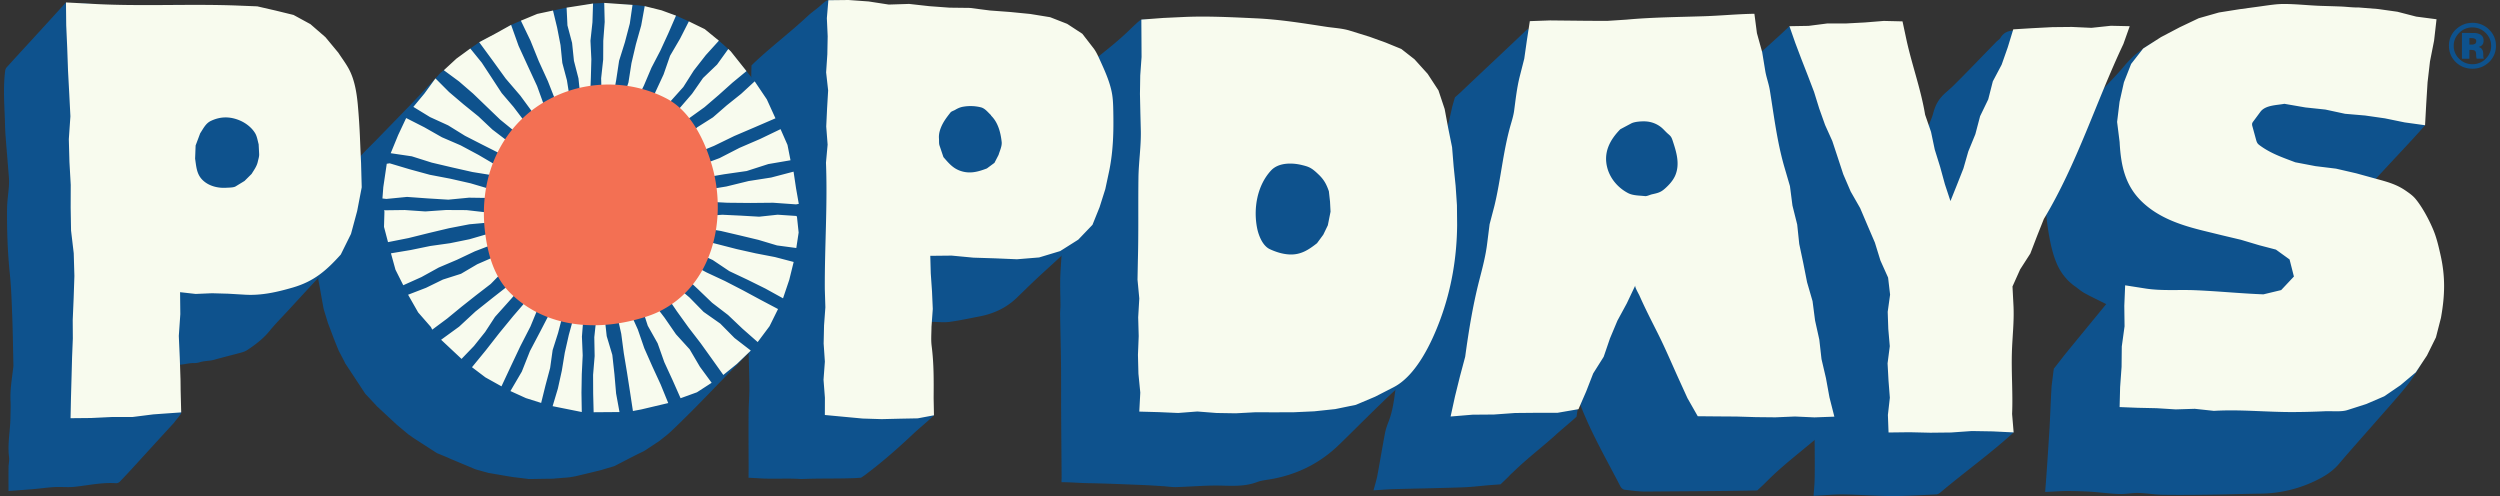<svg xmlns="http://www.w3.org/2000/svg" width="252" height="50" fill="none"><rect width="100%" height="100%" fill="#333333" stroke="none"/><g clip-path="url(#a)"><path fill="#0E528D" d="M184.181 42.119c-.38-1.875-.736-3.754-1.094-5.632-.321-1.682-.632-3.366-.951-5.048-.114-.602-.297-1.2-.338-1.805a7.642 7.642 0 0 0-.555-2.41c-.126-.306-.247-.622-.3-.943-.272-1.647-.501-3.3-.786-4.946a88.69 88.69 0 0 0-.755-3.774c-.115-.528-.355-1.035-.455-1.565-.239-1.276-.406-2.563-.645-3.84-.35-1.864-.731-3.723-1.111-5.583-.211-1.034-.45-2.064-.668-3.097-.09-.426-.296-.438-.381-.902-1.78.082-3.425.404-5.133.495-.515.027-.951-.52-1.465-.509-2.122.044-4.231.888-6.352.917-.172.003-.332.078-.504.086-1.771.09-3.566-.688-5.337-.61-1.113.049-1.422 1.424-2.533 1.476-.179.008-.674-1.452-.813-1.53-2.087 1.995-4.667 4.397-6.758 6.39l-.592.53-.268.93c-.358 1.63-.763 3.25-1.118 4.88-.252 1.159-.442 2.327-.679 3.488-.091.447-.278.88-.351 1.329-.212 1.307-.354 2.624-.588 3.928-.286 1.587-.536 3.187-.983 4.739-.863 2.996-1.327 6.051-1.85 9.1-.245 1.43-.305 2.893-.846 4.277-.151.387-.29.784-.367 1.187-.269 1.416-.5 2.837-.766 4.253-.092.483-.247.957-.389 1.495.723-.044 1.377-.1 2.032-.12 2.341-.065 4.682-.1 7.022-.184.984-.035 1.963-.175 2.947-.24l.804-.06.775-.743c.161-.19.352-.357.533-.53 1.429-1.376 2.695-2.319 4.177-3.645 1.014-.909.955-.817 2.169-1.89.007-.022.211-1.386.266-1.425.053.096.105.17.135.249 1.088 2.828 2.625 5.475 4.02 8.178.075.145.251.325.402.344.745.093 1.499.197 2.248.19 3.641-.035 7.507-.04 11.147-.11l.291-.274c.382-.337.73-.706 1.095-1.06 1.816-1.755 4.364-3.59 6.188-5.339-.343-.226-.459-.35-.52-.647ZM111.607 7.946c-.258-.8-.734-1.455-1.151-2.186-.683-1.198-1.501-2.203-2.721-3.015-.084-.056-.186-.17-.286-.198-.897-.245-1.674-.641-2.586-.827-2.563-.357-5.103-.435-7.715-.808-.228-.033-.464-.02-.693-.049-.764-.096-1.534-.028-2.286.015-1.892.109-3.864-.069-5.642-.438-1.814-.064-3.231-.361-5.045-.423-.198-.007-.727.502-.872.626-.448.38-.79.597-1.218.996-1.762 1.648-3.67 3.081-5.421 4.738l-.217.217-.012.328c-.025.77-.01 1.542-.01 2.313 0 .933-.007 1.866.003 2.799.005.383.08.767.064 1.15-.028.616-.152 1.23-.152 1.845 0 1.346.098 2.693.07 4.038-.03 1.372-.221 2.741-.234 4.113-.014 1.468.152 2.937.143 4.405-.014 2.229-.14 4.457-.165 6.685-.017 1.582.069 3.165.077 4.747.004.907-.076 1.813-.082 2.72-.012 1.818-.001 3.636.005 5.454l-.01.962.95.052c1.466.107 2.907-.019 4.374.08 1.928-.078 3.462-.023 5.363-.09l.645-.04.343-.225c1.812-1.355 3.327-2.693 4.968-4.234.5-.47 1.564-1.352 2.049-1.834-.154-.218-.268-.309-.27-.481-.013-.77-.084-1.537-.134-2.305-.042-.64-.106-1.279-.12-1.918-.019-.902.015-1.805-.004-2.708-.015-.669-.078-1.337-.125-2.078.261.034.413.068.565.071.554.01 1.12.076 1.661.002 1.017-.14 2.02-.357 3.026-.551 1.453-.28 2.707-.881 3.722-1.853.654-.625 1.292-1.264 1.953-1.883 1.3-1.22 2.664-2.392 3.9-3.66a13.081 13.081 0 0 0 1.921-2.537c.703-1.57 1.115-3.153 1.576-4.885.069-.738.096-1.48.176-2.216.065-.597.137-1.19.152-1.786.045-1.733-.138-3.387-.535-5.128Zm94.544 41.643c.156-1.877.299-4.183.419-6.063.099-1.543.133-3.092.234-4.635l.218-1.72 1.103-1.415c1.395-1.709 2.796-3.413 4.181-5.103-.754-.379-1.476-.718-2.175-1.101-.348-.191-.654-.465-.982-.697-.857-.607-1.486-1.442-1.878-2.407-.348-.856-.56-1.786-.724-2.703-.193-1.081-.3-2.183-.383-3.28-.036-.472.082-.957.127-1.437.081-.851.158-1.703.242-2.554.017-.183.019-.383.092-.543.463-1.016.998-1.98 1.749-2.81a121.932 121.932 0 0 0 2.731-3.15c1.05-1.242 2.153-2.243 3.177-3.508.782-.85.974-.995 1.746-1.568 1.236-.916 3.613-1.885 5.086-2.29 1.21-.333 1.939-.713 3.17-.965.576-.118 1.143-.302 1.723-.367a22.91 22.91 0 0 1 2.493-.141c1.54-.004 3.081.006 4.62.068 3.301.134 6.593.382 9.832 1.13.28.066.565.106.848.155.268.046.537.09.867.144-.062.566-.107 1.114-.183 1.658-.216 1.535-.488 3.052-.484 4.627.003 1.282-.185 1.495-.328 2.78.009.406.249-.099.774.929-1.366 1.606-4.278 4.57-5.669 6.214.136.06.237.124.347.152 1.788.462 3.147 1.555 4.219 3.085.691.986 1.079 2.113 1.388 3.267.308 1.152.629 2.312.8 3.49.16 1.099.125 2.222-.06 3.335-.277 1.665-.703 3.276-1.534 4.733a15.111 15.111 0 0 1-1.431 2.12c-1.054 1.283-2.171 2.51-3.263 3.759-1.167 1.333-2.349 2.651-3.496 4.002-.664.78-1.518 1.285-2.387 1.7a13.064 13.064 0 0 1-5.519 1.28c-1.664.02-3.326.08-4.99.102-1.619.021-3.239.038-4.858.012-.806-.013-1.61-.165-2.417-.183-.657-.016-1.318.127-1.974.104-.971-.035-1.939-.172-2.91-.234a41.758 41.758 0 0 0-2.31-.067c-.633-.006-1.598.074-2.231.095Z"/><path fill="#0E528D" d="M173.069 9.498a66.266 66.266 0 0 1 1.66-1.668c1.63-1.597 4.002-3.603 5.645-5.19.348.24.396.17.585.165.777-.024.78.043 1.557.007 1.391-.064 2.779-.204 4.171-.244 1.506-.044 3.015-.01 4.641-.01l2.858 10.617c.247-.618.492-1.134.658-1.67.423-1.694 1.188-2.01 2.055-2.866 1.463-1.446 2.875-2.934 4.311-4.403.145-.148.344-.266.444-.434.424-.71 1.103-.758 1.893-.745 1.006.017 2.014-.114 3.023-.131.885-.015 1.772.063 2.657.057 1.494-.01 2.988-.054 4.481-.083.121-.003.243 0 .435 0-.217.542-.423 1.037-.612 1.537-.56 1.474-1.175 2.921-1.969 4.313-.506.888-.789 1.88-1.194 2.818-1.022 2.361-2.027 4.728-3.097 7.071-.578 1.267-1.324 2.47-1.91 3.735-.926 1.999-1.848 4.004-2.634 6.05-.363.944-.433 1.989-.243 3.011.2 1.074.056 2.137-.105 3.2a4.577 4.577 0 0 0-.054.844c.084 2.42.173 4.84.273 7.261.013.307-.03.486.378.846-2.227 2.042-4.996 4.042-7.366 6.038-.109.1-.275.203-.421.21-1.489.07-2.979.17-4.469.166-1.631-.005-3.26-.138-4.892-.163-.897-.013-1.795.08-2.693.125l-.326.018c.039-.601.1-1.173.109-1.745.018-1.06.01-2.119.003-3.178-.007-1.002-.031-2.004-.038-3.006-.005-.694.008-1.389.012-2.083.007-1.202-.114-2.419.053-3.602.198-1.41-.186-2.673-.841-3.874-1.43-2.618-2.345-5.42-3.596-8.1-1.26-2.697-2.123-5.518-3.171-8.28-.785-2.07-1.661-4.365-2.433-6.44l.162-.174ZM80.33 21.824l.188-1.274c.001-.015-.072-.216-.073-.23-.082-.723-.306-1.422-.4-2.143-.035-.27-.014-.599-.054-.876l-.308-1.147a13.132 13.132 0 0 0-.851-2.416c-.068-.146-.083-.555-.151-.721 0 0-.446-1.038-.514-1.092-.291-.53-.539-1.285-.837-1.811-.382-.675-.953-1.185-1.257-1.915l-.83-1.03c-.729-.81-1.1-1.42-1.834-2.232l-.946-.837c-.294-.243-.509-.248-.798-.483-.236-.191-.391-.387-.654-.531a30.205 30.205 0 0 0-1.379-.702c-.016-.008-.182-.224-.197-.23l-1.294-.579c-1.01-.292-1.784-.459-2.792-.757-.022-.006-.346-.197-.364-.2l-.696-.084s.291.072.034.004c-.048-.01-.538-.044-.566-.045-.907-.024-1.955-.065-2.851-.2l-1.127.064c-.807.153-1.672.33-2.475.423-.044.005-.152-.02-.19-.007l-1.372.29a542.4 542.4 0 0 0-2.994.976c-.036.012-.208.03-.243.048l-.986.424c-.902.566-1.717 1.036-2.685 1.475-.06.028-.443.254-.53.27l-.9.635c-.509.434-.89.765-1.393 1.186-.479.401-.71.606-1.274 1.004-.434.307-.474.443-.843.825-.707.73-1.849 1.971-2.557 2.7l-1.377 1.419c-.71.73-1.418 1.461-2.13 2.189-.391.4-.798.786-1.18 1.193a9.483 9.483 0 0 0-.75.9c-.268.369-.502.76-.749 1.14-.033.051-.058.107-.088.16l-.544.966h.001a2.3 2.3 0 0 0-.194.35c-.38.858-.738 1.727-1.105 2.592-.06.14-.125.278-.194.43 0 0-.352 1.45-.382 1.537a.854.854 0 0 0-.05.291c.001.083-.036.165-.051.248-.112.607-.285 1.206-.308 1.826l-.15 2.27a.596.596 0 0 0 .014.14c.107.533.194 1.07.29 1.604l.229 1.264.426 1.4c.004.02.01.04.019.062.203.513.389 1.033.588 1.548.158.408.326.812.492 1.222 0 0 .45.847.607 1.163a.325.325 0 0 0 .05.109c.665.998 1.319 2.004 1.981 3.004.048.072.112.136.174.2l1.058 1.136 1.994 1.852 1.12.936h.001a.37.37 0 0 0 .055.042c.2.13.387.28.588.41.756.49 1.515.977 2.273 1.465l1.095.452c.093.044.162.08.234.11l2.387 1c.078.034.14.06.193.079a.622.622 0 0 0 .107.03l1.153.32c.812.14 1.623.283 2.437.414l.029.005.136.022a.152.152 0 0 0 .041 0c.43.053 1.335.157 1.404.179h.213c.761-.012 1.522-.028 2.282-.033.053 0 .1-.006.144-.017l1.477-.12c.236-.04.453-.067.664-.117.828-.194 1.655-.392 2.48-.597l.011-.003.129-.031a.354.354 0 0 0 .074-.029l1.166-.345.308-.154c.85-.434 1.69-.885 2.553-1.295.076-.036.148-.076.219-.117l.015-.01c.087-.05.17-.105.25-.163l1.203-.793c.408-.332.827-.632 1.194-.982.85-.808 1.683-1.632 2.507-2.464.95-.96 1.883-1.937 2.827-2.904.617-.632 1.24-1.259 1.86-1.89.242-.245.484-.492.72-.742.028-.03.102-.11.124-.143l.693-.857c.07-.083.152-.248.213-.337.465-.689 1.397-2.288 1.838-2.991.213-.34.278-.74.503-1.082l.057-.372c.274-.791.429-1.58.676-2.38.102-.333.257-.568.34-.912l.266-1.407c0 .035.016-.037 0 0 .008-1.013.067-2.161.064-3.174Z"/><path fill="#0E528D" d="M17.748 36.776c.032.549.067 1.081.093 1.615.055 1.144.366 2.034.424 3.178.01.198-.362.551-.736 1.06-1.432 1.553-2.563 2.8-3.99 4.359a77.686 77.686 0 0 1-1.465 1.566.522.522 0 0 1-.358.157c-1.418-.105-2.798.21-4.193.359-.677.072-1.368-.009-2.05.028-.71.04-1.416.145-2.126.206-.829.071-1.659.126-2.49.187 0-.843-.005-1.625.004-2.407.004-.33.096-.666.054-.986-.174-1.342.118-2.662.137-3.993.008-.578.034-1.158.007-1.735-.052-1.1.143-2.174.268-3.257.01-.081.026-.163.024-.245-.034-1.6-.051-3.202-.111-4.802-.057-1.504-.1-3.013-.253-4.508-.222-2.16-.295-4.324-.276-6.491.007-.78.134-1.558.19-2.337a6.283 6.283 0 0 0-.01-.924c-.109-1.416-.236-2.831-.34-4.248-.045-.617-.046-1.238-.073-1.857-.064-1.516-.146-3.033.04-4.546A.72.72 0 0 1 .68 6.78c.8-.887 1.61-1.765 2.419-2.645C4.204 2.932 5.55 1.452 6.65.245c.057.083-.033.13.145.159.32.052.663.067.98.008.89-.165 1.735.076 2.597.205.324.049.688.023 1-.079.99.073 1.83-.108 2.743.082.33.068.68.052 1.02.034.845-.043 1.687-.134 2.532-.158.447-.012.908.03 1.343.133.639.151 1.27.193 1.9.034.681-.17 1.358-.105 2.04-.05.491.04.985.108 1.476.093 1.008-.03 1.97.228 2.943.425.334.067.665.149 1.002.203 1.118.178 1.984.838 2.828 1.542 1.262 1.051 2.055 2.508 3.1 3.745.607.72.743 1.605.987 2.45.166.574.234 1.191.257 1.793.052 1.381.028 2.766.078 4.147.042 1.153.177 2.303.212 3.457.019.641-.062 1.29-.133 1.93-.221 1.976-1.072 3.74-1.809 5.541-.075.183-.211.348-.346.496-.466.513-.946 1.012-1.416 1.52a1914 1914 0 0 0-3.144 3.407c-.613.665-1.255 1.306-1.824 2.01-.6.74-1.333 1.3-2.102 1.823a2.156 2.156 0 0 1-.613.307c-.943.263-1.896.49-2.838.757-.5.141-.982.097-1.477.255a1.74 1.74 0 0 1-.557.082c-.592-.011-1.184.206-1.827.18Zm89.506-28.11c2.142-2.118 4.491-3.588 6.648-5.692.093-.091 1.018-.993 1.146-.998 1.302-.044 1.839-.047 3.141-.086 1.196-.036 2.392-.095 3.588-.123.538-.013 1.077.032 1.615.035.928.007 1.87.272 2.797.307 1.135.043 2.264.087 3.391.213 1.257.14 2.444.274 3.672.557 1.47.338 2.979.551 4.43.967.342.099.684.208 1.035.26 1.344.203 2.393.972 3.389 1.74.629.486 1.106 1.21 1.499 1.905 1.024 1.811 1.569 3.787 2.097 5.776.377 1.422.563 2.843.613 4.297.035 1.013.127 2.023.173 3.035.012.282-.065.566-.073.85-.027.912-.056 1.824-.055 2.735.001 1.634-.353 3.221-.657 4.816-.348 1.817-.857 3.595-1.716 5.25-.917 1.765-1.92 3.48-3.432 4.888-1.895 1.766-3.707 3.612-5.562 5.416-1.991 1.936-4.396 3.111-7.206 3.54-.365.056-.741.11-1.082.24-1.425.542-2.906.331-4.375.35-1.255.015-2.509.119-3.765.155-.445.012-.892-.065-1.339-.093-.701-.044-1.402-.094-2.104-.12-1.807-.07-3.615-.153-5.423-.183-.88-.014-1.77-.097-2.701-.099.007-.343.014-.404.012-.686-.014-2.084-.035-4.167-.046-6.25-.009-1.643.004-3.284-.013-4.926-.018-1.686-.062-3.371-.089-5.057-.004-.299.036-.598.034-.897-.004-.897-.043-1.795-.023-2.692.018-.866.104-1.73.139-2.596.025-.582.05-1.17.011-1.75-.106-1.532.023-3.048.169-4.573.1-1.048.011-2.113-.006-3.17-.02-1.33-.074-2.658-.072-3.986.001-1 .056-2.002.113-3.001l.027-.354Z"/><path fill="#F8FBEE" d="m80.242 21.767-1.856-.124-1.862.2-1.857-.108-1.86-.088-1.867.136.023-.223-.087-.198.152-.272-.043-.138.087-.28-.068-.358 2.308.122 2.31.023 2.31-.023 2.308.164.278-.05-.279-1.586-.248-1.663-2.257.593-2.28.356-2.238.548-2.274.37.025-.204-.203-.258.164-.16-.207-.25.027-.35 2.25-.383 2.264-.324 2.183-.702 2.239-.383-.304-1.546-.699-1.591-2.06.99-2.078.896-2.014 1.034-2.126.791-.016-.215-.09-.267.002-.148-.181-.23-.237-.31 2.1-.86 2.036-.99 2.085-.892 2.065-.892-.871-1.91L76.073 8.2l-1.367 1.26-1.446 1.156-1.395 1.214-1.585 1.002-1.342 1.28-.286-.138-.31-.636-.275-.194 1.413-1.237 1.53-1.1 1.425-1.223 1.4-1.254 1.41-1.162-1.581-1.986-.254-.245-1.131 1.571-1.415 1.356-1.107 1.59-1.27 1.471-1.156 1.558-.212-.263-.075.053-.019-.024-.102.084-.266-.419-.045.003-.25-.136 1.202-1.546 1.314-1.466 1.055-1.662 1.21-1.55 1.32-1.457-1.426-1.165-1.602-.78L68.55 3.9l-1.008 1.723-.653 1.882-.838 1.803-.832 1.814-.445-.17-.045-.005-.452-.111.051-.223-.238-.036-.035-.22.854-1.744.758-1.787.898-1.725.812-1.766.764-1.76-1.46-.535-1.696-.422-.353 1.953-.533 1.89-.448 1.908-.303 1.943-.612 1.85-.964-.226.343-1.89.29-1.923.584-1.862.495-1.883.273-1.886-2.851-.2.047 1.92-.142 1.89-.01 1.895-.206 1.89.05 1.896-.345-.035-.015.125-.147-.27-.408.153-.242-.058.07-1.86.05-1.864-.09-1.868.201-1.862.06-1.888-2.666.416.085 1.787.468 1.764.188 1.808.456 1.77.189 1.81-.258-.02-.655.2-.16-.033-.28-1.768-.464-1.746-.18-1.79-.343-1.767-.417-1.725-1.589.34-1.648.684.97 2.018.83 2.057.923 2.023.811 2.068-.294.137-.218.179-.172-.053-.215.18-.246.071-.755-2.09-.935-2.022-.929-2.026-.756-2.119-1.586.88-1.63.866 1.35 1.84 1.32 1.824 1.476 1.722 1.337 1.821-.264.238-.516.447-.142.083-1.102-1.453-1.193-1.397-1-1.53-1.004-1.53-1.16-1.43-1.399 1.021-1.268 1.17 1.529 1.127 1.426 1.233 1.358 1.307 1.362 1.309 1.466 1.194-.172.204-.328.61-.217.163-1.532-1.17-1.398-1.318-1.497-1.212-1.468-1.247-1.373-1.376-1.117 1.532-1.112 1.338 1.681 1.028 1.825.834 1.703 1.055 1.786.913 1.786.9-.084.155-.15.65-.221-.04.004.38-1.764-1.035-1.8-.963-1.882-.812-1.779-1.01-1.829-.93-.805 1.711-.754 1.834 2.128.314 2.009.635 2.05.483 2.056.465 2.097.339-.223.473-.003-.003.01.023.139.526-.143-.015.084.002-.008.024-.128.364-2.016-.595-2.046-.465-2.067-.395-2.028-.554-2.015-.602-.294.046-.348 2.359-.088 1.14.395.046 2.084-.204 2.078.15 2.081.127 2.087-.2 2.092.03-.076.491-.045.023.075.02.135.469-.219.037.237.009-.07.387-.301.025-2.075-.237-2.077-.011-2.08.145-2.078-.143-2.08.027.04.125-.044 1.547.404 1.538 2.066-.41 2.034-.506 2.04-.485 2.061-.398 2.069-.186-.078.47.299.272-.054.063-.046.266-.25.06-1.927.562-1.963.4-1.991.28-1.966.405-1.997.334.456 1.654.785 1.563 1.835-.825 1.744-.962 1.832-.778 1.8-.852 1.867-.716-.013.4.107.031.06.458.108.024.148.26-.296.087-1.734.756-1.638.963-1.82.58-1.704.832-1.81.698 1.014 1.782 1.288 1.474.133.264 1.498-1.113 1.444-1.185 1.467-1.161 1.485-1.144 1.329-1.358.366.33-.06.103.232.378.148.256-.034.293-1.767 1.38-1.752 1.395-1.644 1.524-1.818 1.322 2.06 1.93 1.25-1.299 1.13-1.416.992-1.52 1.216-1.356 1.205-1.357.066.22.019.024.492.286.04-.01.062.292.185.139-1.447 1.677-1.402 1.71-1.364 1.745-1.392 1.701 1.353 1.025 1.62.903.95-2.033.951-2.012 1.018-1.983.849-2.06.254.093.566.39.354.085-1.027 1.983-1.042 1.977-.822 2.075-1.148 1.962 1.56.71 1.537.486.437-1.767.468-1.755.252-1.801.552-1.74.457-1.754.145-.017.494.219.178-.14.27.038.023.084-.488 1.776-.406 1.794-.3 1.818-.397 1.8-.53 1.773 2.939.59-.031-1.94.032-1.886.092-1.885-.078-1.89.148-1.886.329.044.005-.134.05.029.006.18.496-.184.016.185.325-.159.072.095-.2 1.893.035 1.898-.157 1.896.009 1.9.046 1.866 2.607-.02-.342-1.87-.168-1.948-.213-1.943-.566-1.89-.214-1.945.4.012-.003-.157.505.098.025-.006.322-.166.43 1.925.257 1.952.322 1.942.303 1.948.295 1.945.843-.16 2.717-.642-.76-1.864-.84-1.824-.812-1.836-.656-1.898-.827-1.833.28-.176.07.052.054.12.007-.116.65-.382.15.048.621 1.916.994 1.768.67 1.897.843 1.832.8 1.807 1.648-.596 1.484-.96-1.185-1.616-1.032-1.757-1.381-1.519-1.157-1.677-1.242-1.626.316-.277.153.095-.067-.188.47-.117.002-.076.206-.114.301.03 1.117 1.644L69.398 33l1.214 1.577 1.16 1.617 1.139 1.6 1.37-1.114 1.4-1.343-1.642-1.267-1.434-1.45-1.683-1.183-1.43-1.461-1.56-1.315.22-.114-.145-.16.128.072.013-.03.189-.46.228.133.096-.247.202-.103 1.468 1.376 1.452 1.393 1.603 1.229 1.462 1.387 1.526 1.343 1.197-1.602.854-1.727-1.781-.941-1.776-.958-1.795-.926-1.835-.856-1.782-.953.23-.294-.157-.085.213.07-.173-.164.247-.405.19-.27 1.834.84 1.677 1.123 1.821.86 1.807.894 1.783.984.63-1.866.443-1.798-1.886-.494-1.933-.373-1.92-.429-1.906-.49-1.912-.479.112-.331.278-.655-.09-.192 1.921.319 1.895.444 1.893.454 1.87.56 1.944.259.236-1.557-.172-1.617-.089-.057Zm20.415-6.156-.416.804-.763.564c-.917.351-1.778.586-2.757.212-.725-.278-1.148-.812-1.623-1.355l-.397-1.178c-.066-.195-.036-.477-.052-.682-.031-.396.05-.747.198-1.12.23-.575.581-1.032.967-1.523.087-.11.336-.18.46-.255.262-.156.493-.264.805-.32a4.33 4.33 0 0 1 1.799.062c.412.103.707.504 1.002.776l.037.075c.696.69.952 1.713 1.052 2.642.045.417-.194.896-.312 1.298Zm11.459-6.018-.01-.07c-.183-1.122-.668-2.23-1.142-3.269-.208-.455-.456-1.054-.78-1.448l-1.086-1.403-1.529-.999-1.713-.67-2.007-.326-2.03-.2-2.036-.151-2.026-.26-2.046-.025-2.037-.15-2.032-.227-2.054.065-2.025-.313L85.527 0l-2.028.023-.152 1.81.083 1.822-.035 1.819-.122 1.82.204 1.822-.107 1.82-.086 1.82.14 1.823-.166 1.82c.169 4.25-.14 8.51-.117 12.757l.056 1.822-.133 1.823-.041 1.824.124 1.826-.136 1.825.14 1.822-.007 1.734 1.908.18 1.905.178 1.916.06 1.902-.047 1.736-.033 1.632-.308-.033-1.738c.013-1.78.028-3.47-.199-5.238-.082-.638-.02-1.303-.017-1.946l.13-1.8-.079-1.796-.125-1.797-.048-1.759 2.156-.023 2.189.207 2.196.069 2.197.093 2.232-.183 2.124-.642 1.821-1.15 1.435-1.498.717-1.78.576-1.822.399-1.867c.405-2.006.447-3.953.405-5.996-.011-.536-.023-1.073-.103-1.603Zm-75.827 4.386a69.05 69.05 0 0 0-.223-3.436c-.113-1.189-.315-2.469-.873-3.535-.307-.588-.724-1.133-1.086-1.689l-1.305-1.574-1.51-1.31-1.703-.928-1.826-.447-1.829-.42-1.86-.074C19.058.364 14.01.676 9.002.37L7.11.27 6.65.246l.025 2.296.101 2.295.081 2.296.123 2.296.117 2.293-.16 2.307L7 16.33l.13 2.297-.007 2.306.039 2.302.27 2.288.067 2.3-.075 2.226-.094 2.223.012 1.851-.077 1.905-.049 1.847-.062 2.228-.042 2.052 2.076-.02 2.09-.1 2.095-.003 2.076-.262 1.394-.1 1.422-.1-.056-2.226-.013-1.091-.075-2.195-.097-2.196.152-2.193-.024-2.217 1.57.177 1.646-.07 1.642.047 1.698.1c1.644.098 3.207-.26 4.78-.715 2.151-.621 3.39-1.698 4.862-3.331l1.031-2.081.621-2.305.46-2.393-.066-2.457c-.04-.813-.07-1.629-.107-2.444Zm-10.166 1.577c.011.222-.092.539-.14.758-.102.462-.382.824-.62 1.217l-.716.71-.905.553c-.202.123-.713.118-.948.133-.846.052-1.79-.177-2.411-.818-.573-.59-.598-1.34-.716-2.116l.051-1.328.46-1.227c.313-.47.55-.996 1.07-1.246.965-.464 1.939-.47 2.934-.046.603.257 1.21.722 1.549 1.304.182.314.241.737.341 1.089l.052 1.017Zm150.72-14.167c-1.696.025-3.368.192-5.065.247-2.614.086-5.244.104-7.841.344l-1.916.125-1.923-.006-1.925-.02-1.927-.02-2.039.072-.295 1.912-.267 1.875-.468 1.839c-.282 1.149-.397 2.235-.552 3.398-.066.492-.216.97-.354 1.448-.77 2.688-.982 5.468-1.638 8.164l-.482 1.84-.237 1.88c-.159 1.331-.487 2.527-.82 3.833-.643 2.518-1.054 5.077-1.403 7.64l-.531 1.99-.494 1.998-.445 2.037 2.22-.184 2.142-.017 2.136-.153 2.146-.02 2.149-.003 2.097-.363.777-1.786.706-1.816 1.058-1.679.631-1.846.755-1.8.939-1.728.857-1.809c-.067.142.351.85.429 1.026.19.432.389.86.594 1.287.409.853.842 1.696 1.266 2.543.76 1.516 1.411 3.066 2.111 4.603l.863 1.897 1.035 1.819 1.951.018 1.962.013 1.962.06 1.961.02 1.963-.083 1.965.089 2.007-.074-.494-1.95-.353-1.936-.449-1.92-.221-1.959-.427-1.925-.254-1.953-.552-1.904-.382-1.93-.407-1.927-.206-1.96-.479-1.917-.251-1.953-.555-1.903c-.493-1.69-.794-3.42-1.067-5.15-.137-.868-.264-1.737-.404-2.604-.106-.655-.339-1.263-.456-1.91l-.319-1.945-.529-1.91-.255-1.954Zm-8.032 16.414c-.213.432-.552.812-.916 1.144-.134.122-.273.24-.432.334-.297.175-.626.233-.961.311-.186.044-.494.199-.678.177-.558-.064-1.21-.044-1.706-.301-1.043-.54-1.823-1.489-2.104-2.556-.4-1.524.231-2.78 1.314-3.885l1.101-.586c.346-.184 1.068-.226 1.457-.203a2.738 2.738 0 0 1 1.597.622c.216.184.396.4.607.59.113.1.236.195.325.315.092.126.141.274.19.419.37 1.12.741 2.304.283 3.447a2.26 2.26 0 0 1-.077.172Zm-21.95 2.898-.133-1.966-.199-1.945-.159-1.95-.389-1.92-.359-1.931-.625-1.877-1.091-1.67-1.327-1.468-1.326-1.038-1.585-.648-1.617-.583-1.994-.618c-.762-.236-1.626-.271-2.413-.392-2.344-.36-4.66-.737-7.039-.846-2.398-.11-4.863-.243-7.247-.137l-2.115.099-2.195.165.012 1.92.01 1.85-.133 1.861-.029 1.865.041 1.866.047 1.867c.029 1.593-.218 3.13-.239 4.721-.038 2.797.019 5.583-.059 8.37l-.036 1.896.18 1.895-.112 1.898.052 1.895-.076 1.897.049 1.897.187 1.898-.101 1.918 1.983.054 1.932.085 1.935-.15 1.933.151 1.937.032 1.939-.103 1.935.003 1.925-.003 2.12-.097 2.111-.224 2.08-.428 1.942-.82 1.862-.955c2.315-1.187 3.879-4.59 4.7-6.813 1.14-3.084 1.678-6.292 1.705-9.538l-.019-1.983Zm-13.014 2.005-.46.951-.633.86c-.84.658-1.625 1.187-2.775 1.133-.689-.033-1.357-.244-1.978-.532-.742-.344-1.141-1.407-1.284-2.125-.387-1.954-.009-4.28 1.402-5.804.747-.806 2.089-.799 3.097-.556.26.063.522.126.762.24.358.17.647.444.931.713.555.527.803 1 1.042 1.696l.115 1.03.053 1.023-.272 1.37ZM180.374 2.64l.59 1.687.623 1.648.641 1.642.629 1.647.522 1.68.591 1.658.728 1.615.553 1.674.551 1.677.748 1.74.951 1.664.741 1.741.747 1.74.56 1.81.772 1.72.201 1.717-.241 1.733.06 1.731.15 1.732-.223 1.732.094 1.732.135 1.732-.197 1.735.066 1.768 2.123-.026 2.09.049 2.091-.023 2.092-.147 2.095.035 2.118.103-.155-1.856c.089-2.072-.083-4.144-.021-6.215.049-1.634.244-3.154.156-4.784l-.096-1.854.772-1.722 1.028-1.601.669-1.744.691-1.736c3.364-5.584 5.256-11.804 8.02-17.64l.637-1.794-1.9-.042-1.959.208-1.969-.09-1.966.02-1.967.101-1.979.12-.55 1.8-.62 1.764-.889 1.679-.462 1.814-.821 1.7-.478 1.814-.711 1.738-.491 1.712-.657 1.666-.651 1.624-.56-1.696-.481-1.757-.542-1.741-.375-1.782-.596-1.73c-.417-2.524-1.303-4.953-1.859-7.448l-.419-1.959-1.89-.045-1.892.153-1.895.101-1.901.001-1.891.242-1.931.034Zm65.228-.7-.246 2.154-.413 2.095-.245 2.115-.132 2.13-.12 2.189-2.059-.285-1.985-.408-2.001-.287-2.018-.172-1.986-.428-2.014-.213-2.12-.366c-.783.153-1.907.12-2.419.813l-.712.962a.589.589 0 0 0-.115.208.634.634 0 0 0 .03.3l.358 1.313c.038.136.077.276.159.39.064.087.151.154.238.217 1.11.816 2.305 1.213 3.563 1.692l2.042.389 2.065.252 2.033.47 2.005.552c1.082.298 2.026.538 2.972 1.189.359.247.723.499 1.004.838.697.841 1.376 2.122 1.8 3.14.325.784.517 1.619.706 2.449.52 2.276.457 4.153.057 6.4l-.507 1.973-.904 1.824-1.125 1.695-1.54 1.295-1.637 1.12-1.813.78-1.904.61c-.635.204-1.579.086-2.239.117-1.056.05-2.114.078-3.171.083-2.69.015-5.37-.28-8.051-.12l-1.919-.207-1.926.059-1.921-.12-1.923-.042-1.812-.072.051-2.01.147-2.043.021-2.052.28-2.037-.026-2.059.086-2.072 2.05.322c1.611.253 3.322.106 4.95.17 2.315.093 4.623.332 6.937.418l1.79-.43 1.284-1.367-.438-1.721-1.374-.992-1.691-.442-1.84-.549-1.852-.44-1.849-.452c-2.158-.529-4.337-1.212-6.052-2.738-1.895-1.686-2.342-3.76-2.472-6.222l-.254-2.027.246-2.026.441-1.97.727-1.851 1.209-1.548 1.801-1.155 1.882-.989 1.92-.913 2.04-.58 2.092-.332 2.098-.285c.818-.111 1.602-.247 2.432-.241 1.235.009 2.464.152 3.697.192.64.02 1.28.038 1.919.062.617.023 1.251.113 1.867.1l1.947.157 1.935.272 1.9.491 2.044.266Z"/><path fill="#F37053" d="M66.116 31.552c-.62.271-1.268.47-1.92.644-4.501 1.206-9.393.675-12.762-2.662-1.603-1.589-2.253-3.832-2.537-6.099-.734-5.857 1.847-11.566 7.555-13.948 3.468-1.447 7.555-1.25 10.796.477 2.418 1.289 3.837 4.271 4.56 6.87 1.485 5.347.012 11.97-5.403 14.585a8.25 8.25 0 0 1-.289.133Z"/><path fill="#0E528D" d="M250.316 5.73a.541.541 0 0 1-.005-.07v-.225c0-.268-.081-.468-.242-.595a.73.73 0 0 0-.219-.11.833.833 0 0 0 .3-.146c.13-.102.196-.266.196-.49 0-.29-.122-.504-.364-.634a1.312 1.312 0 0 0-.525-.134 198.987 198.987 0 0 0-1.255-.006h-.037v2.597h.751v-.893h.103l.149.01a.741.741 0 0 1 .22.037.272.272 0 0 1 .168.164c.014.034.031.114.039.297.006.154.021.274.042.357l.007.028h.725l-.038-.12a.404.404 0 0 1-.015-.067Zm-.709-1.589c0 .126-.038.214-.117.27a.602.602 0 0 1-.348.085h-.226v-.658h.128c.163 0 .291.017.379.05.124.048.184.131.184.253Z"/><path fill="#0E528D" d="M250.897 2.978a2.317 2.317 0 0 0-1.673-.677c-.62 0-1.168.21-1.629.627a2.19 2.19 0 0 0-.74 1.685c0 .648.231 1.201.685 1.645.455.444 1.021.668 1.684.668.641 0 1.199-.22 1.658-.652a2.21 2.21 0 0 0 .71-1.66c0-.636-.233-1.186-.695-1.636Zm.21 1.635c0 .509-.186.95-.552 1.314a1.836 1.836 0 0 1-1.331.545c-.519 0-.968-.182-1.335-.542a1.78 1.78 0 0 1-.555-1.317c0-.495.184-.93.546-1.292.369-.37.821-.557 1.344-.557.516 0 .965.187 1.334.557.364.364.549.799.549 1.292Z"/></g><defs><clipPath id="a"><path fill="#fff" d="M.403 0h251.19v50H.402z"/></clipPath></defs></svg>